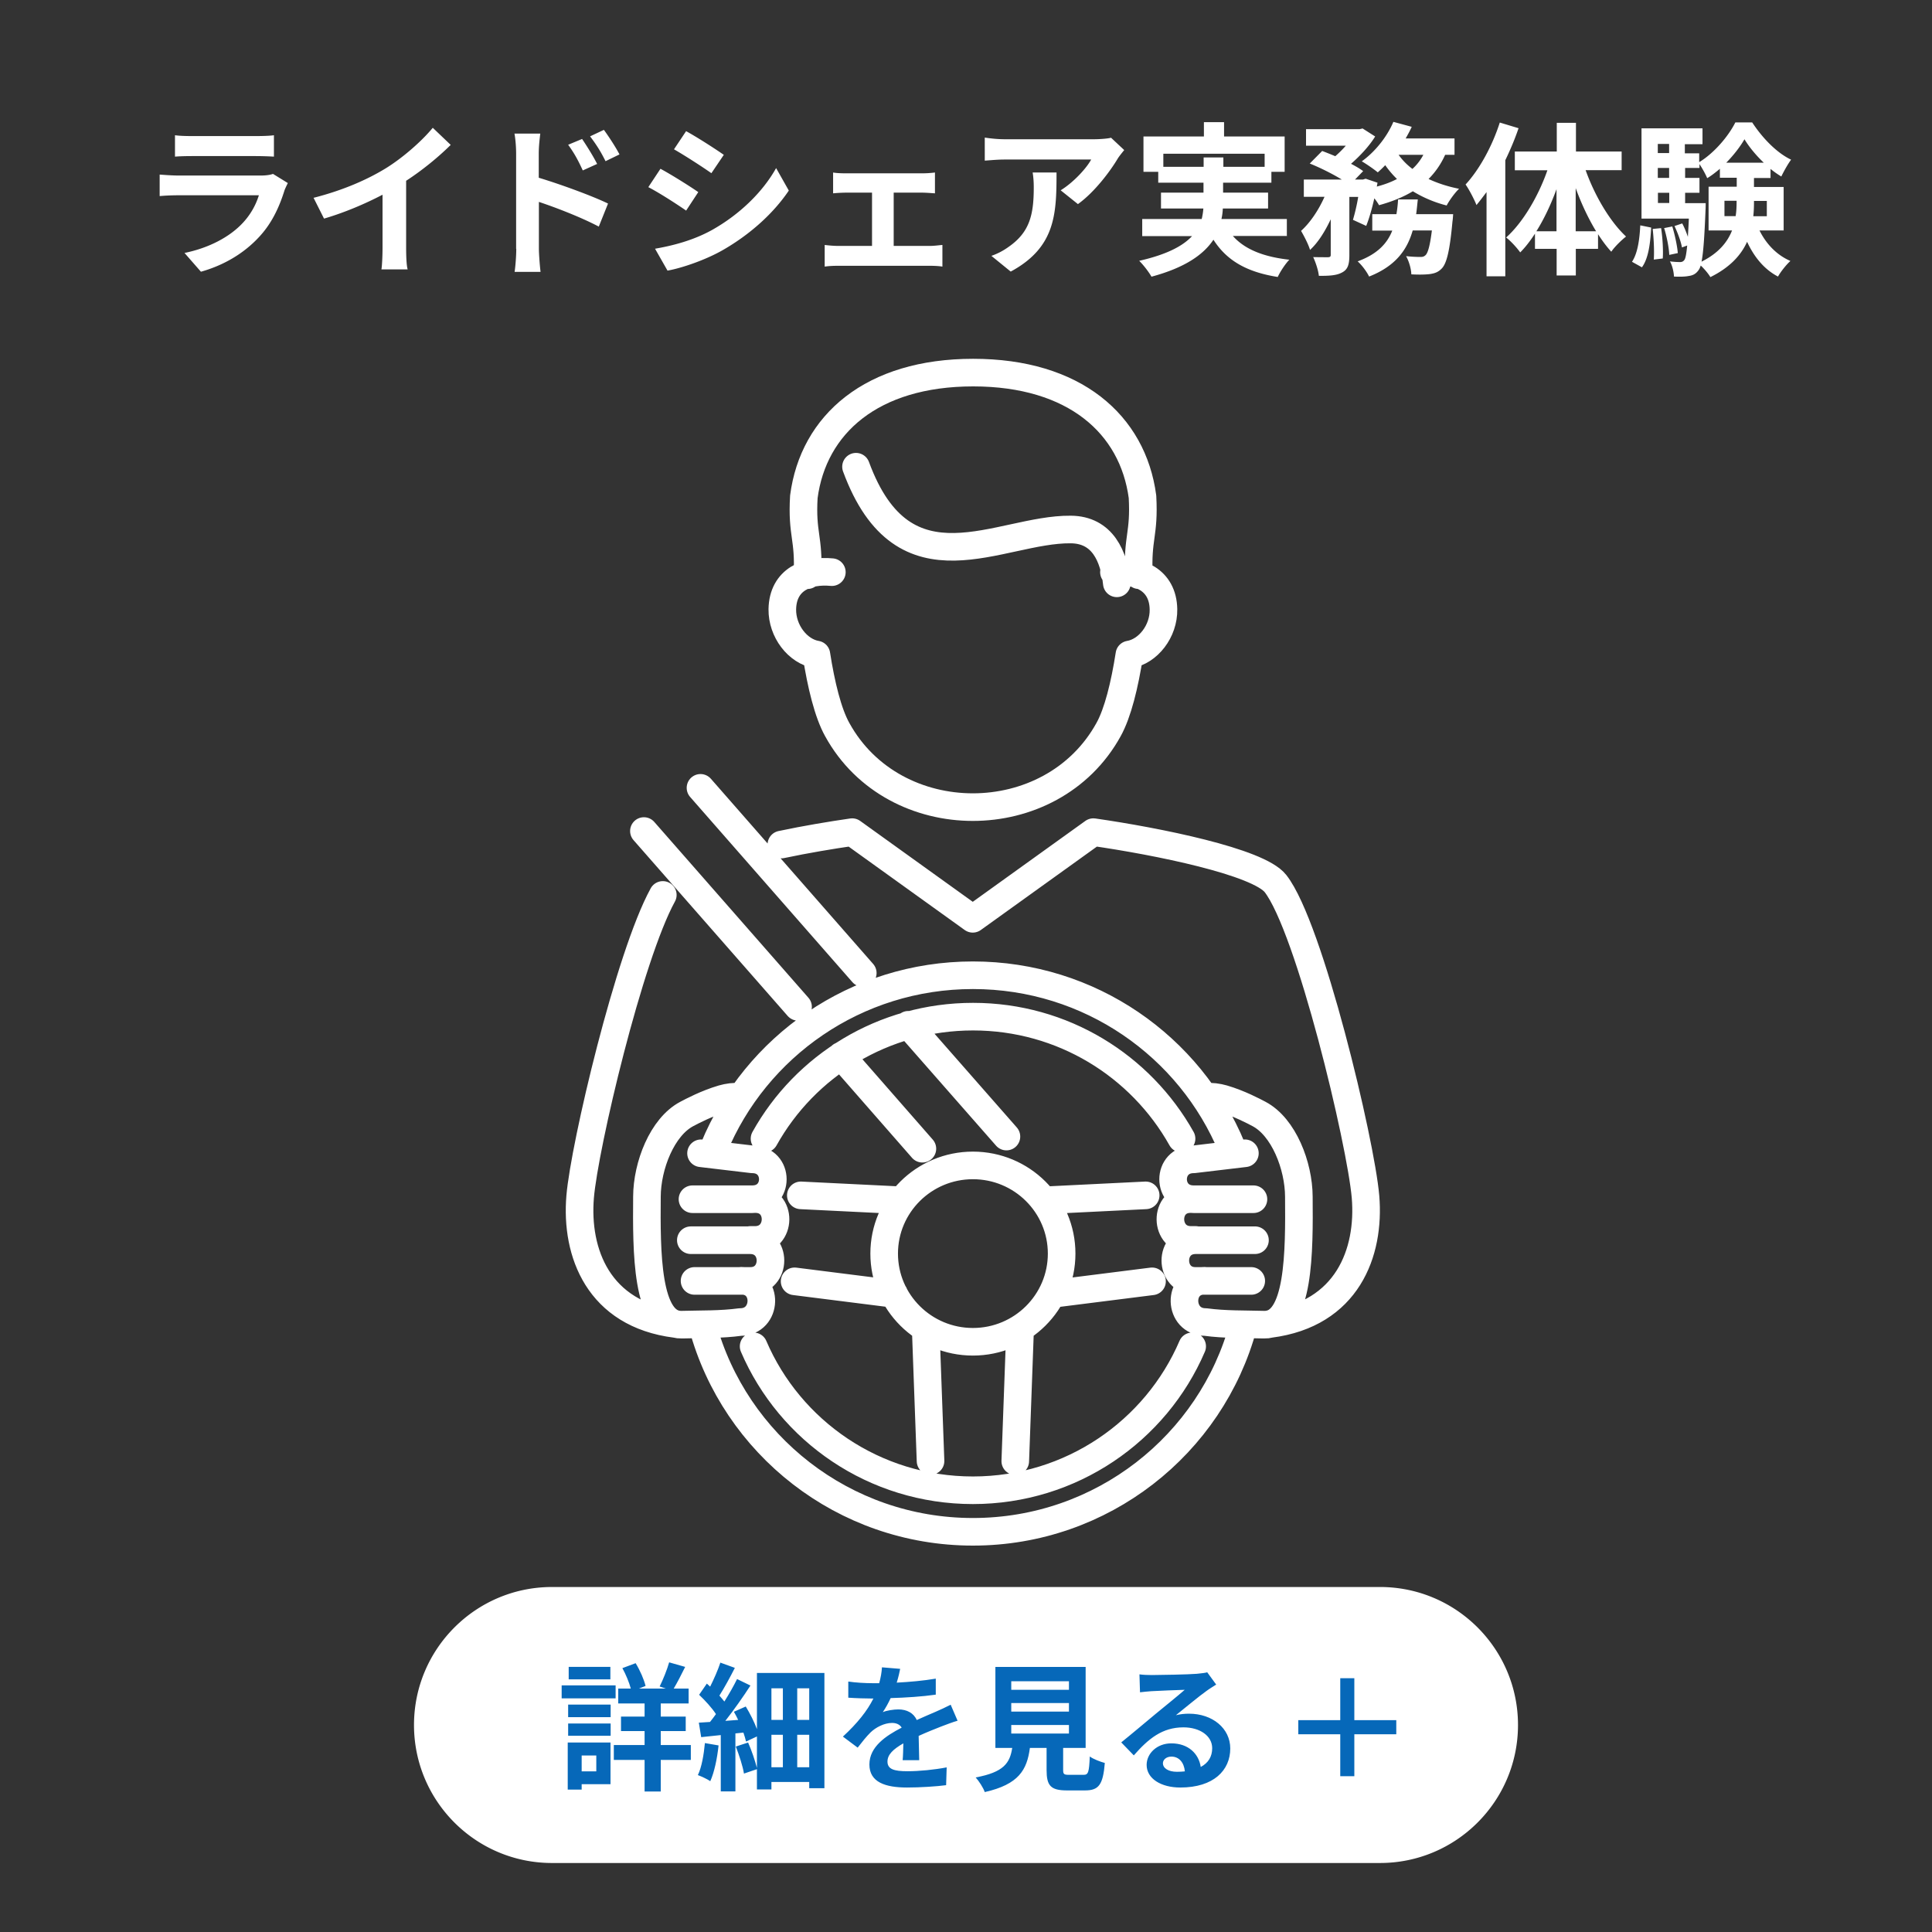 <svg data-name="レイヤー 1" xmlns="http://www.w3.org/2000/svg" viewBox="0 0 140 140"><rect x="0" y="0" width="140" height="140" fill="#333333" stroke="none"/><path d="M40 115h60c5.52 0 10 4.48 10 10s-4.48 10-10 10H40c-5.52 0-10-4.48-10-10s4.48-10 10-10zM12.68 9.8c.34.05.84.06 1.25.06h4.62c.37 0 .96-.01 1.3-.06v1.55c-.32-.02-.89-.04-1.32-.04h-4.6c-.38 0-.9.01-1.25.04V9.8zm8.17 3.48c-.08.16-.18.37-.23.5-.36 1.16-.88 2.33-1.78 3.32-1.21 1.34-2.75 2.16-4.28 2.59l-1.19-1.36c1.8-.37 3.24-1.16 4.15-2.1a5.2 5.2 0 001.24-2.08h-5.8c-.29 0-.89.01-1.39.06v-1.56c.5.04 1.02.07 1.39.07h5.94c.38 0 .71-.05.88-.12l1.07.66zm1.89 1.05c2.15-.55 3.91-1.33 5.24-2.15 1.24-.77 2.6-1.97 3.38-2.92l1.3 1.24c-.91.9-2.06 1.84-3.23 2.6v4.85c0 .53.02 1.27.11 1.57h-1.9c.05-.29.08-1.04.08-1.57v-3.84c-1.24.65-2.76 1.3-4.24 1.73l-.76-1.51zm19.44-4.26c.34.5.82 1.27 1.09 1.81l-1.04.47c-.35-.76-.61-1.24-1.06-1.86l1.01-.42zm1.58-.66c.35.48.85 1.24 1.13 1.78l-1.01.49c-.38-.76-.67-1.2-1.12-1.8l1-.47zm-6.36 8.62v-6.9c0-.43-.04-1.02-.12-1.45h1.87c-.05.42-.11.95-.11 1.45v1.75c1.6.48 3.91 1.33 5.02 1.87l-.67 1.67c-1.25-.66-3.05-1.36-4.34-1.79v3.4c0 .34.06 1.18.12 1.67h-1.88c.07-.47.12-1.2.12-1.67zM49.71 9.5c.79.43 2.11 1.28 2.74 1.72l-.9 1.33c-.67-.47-1.92-1.28-2.71-1.73l.88-1.32zm-2.23 8.52c1.34-.23 2.78-.62 4.09-1.34 2.04-1.14 3.71-2.78 4.67-4.5l.92 1.63c-1.12 1.66-2.81 3.18-4.78 4.31-1.22.7-2.94 1.3-4.01 1.49l-.9-1.58zm.38-5.79c.8.43 2.12 1.26 2.74 1.69l-.88 1.34c-.68-.47-1.93-1.28-2.74-1.7l.88-1.33zm12.5.27c.26.05.68.06.95.06h5.5c.29 0 .65-.02.94-.06v1.51c-.3-.02-.66-.05-.94-.05h-2.05v3.86h2.62c.32 0 .66-.05.91-.07v1.57c-.26-.05-.71-.06-.91-.06h-6.64c-.29 0-.66.01-.98.06v-1.57c.31.04.68.07.98.07h2.45v-3.86h-1.87c-.25 0-.68.02-.95.05V12.5zm21.1-1.62c-.13.16-.36.44-.47.62-.56.94-1.7 2.45-2.88 3.29l-1.25-1c.96-.59 1.9-1.64 2.21-2.23h-6.25c-.5 0-.9.04-1.46.08V9.97c.46.07.96.12 1.46.12h6.47c.34 0 1-.04 1.22-.11l.95.89zm-4.9 1.62c0 2.98-.06 5.42-3.32 7.18l-1.4-1.14c.38-.13.82-.34 1.26-.66 1.52-1.06 1.81-2.33 1.81-4.3 0-.37-.02-.7-.08-1.08h1.74zm7.73-.41h2.93v-.68h1.43v.68h2.99v-.95H84.3v.95zm8.99 5.01h-3.94c.85.96 2.2 1.51 4.09 1.72-.29.3-.66.86-.84 1.25-2.28-.36-3.71-1.21-4.66-2.7-.71 1.07-2.04 2.02-4.49 2.68-.17-.31-.58-.85-.89-1.15 2.02-.46 3.17-1.08 3.83-1.79h-3.61v-1.24h4.31c.06-.25.1-.5.12-.76h-3.07v-1.15h3.08v-.72h-3.28v-.79h-1.07V9.89h4.38V8.85h1.46v1.04h4.39v2.56h-.96v.79h-3.5v.72h3.26v1.15h-3.28c-.01.25-.04.5-.1.76h4.74v1.24zm9.34-1.58h2.68s-.02.37-.05.54c-.19 2.08-.41 3-.76 3.38-.26.28-.52.37-.88.42-.3.04-.79.05-1.34.02-.01-.4-.17-.95-.38-1.32.43.05.84.06 1.03.06.17 0 .26-.02.38-.13.17-.16.32-.67.46-1.79h-1.39c-.41 1.43-1.26 2.59-3.16 3.34-.16-.34-.53-.84-.83-1.1 1.44-.53 2.14-1.3 2.51-2.23h-1.45v-1.19h1.75c.06-.35.1-.7.12-1.07h1.43c-.04.36-.07.72-.12 1.07zm.52-4.3h-1.79c.26.37.6.72 1 1.02.32-.29.59-.64.79-1.02zm2.28 0h-.7a5.91 5.91 0 01-1.2 1.75c.66.31 1.4.55 2.21.71-.31.29-.71.85-.9 1.21-.91-.23-1.73-.59-2.45-1.03-.71.43-1.54.76-2.45 1.01-.07-.13-.19-.31-.34-.5-.17.74-.37 1.46-.59 2l-.96-.44c.13-.44.28-1.04.38-1.66h-.64v4.22c0 .65-.1 1.03-.52 1.25-.41.23-.95.25-1.69.25-.04-.4-.23-.97-.41-1.36.44.01.92.01 1.08.01.14-.01.19-.04.19-.18v-2.57c-.42.89-.92 1.69-1.5 2.22-.12-.41-.43-1-.65-1.38.66-.59 1.28-1.52 1.7-2.47h-1.5v-1.25h2.75c-.67-.41-1.57-.86-2.32-1.16l.9-.91c.29.11.62.24.95.38.26-.23.53-.49.76-.76h-2.88v-1.2h3.88l.22-.05.91.58c-.41.67-1.08 1.4-1.75 1.98.35.18.65.36.88.53l-.59.61h.58l.19-.06.86.29-.05.28c.53-.14 1.03-.32 1.46-.55-.31-.3-.6-.64-.85-1-.18.19-.36.36-.54.52-.28-.23-.83-.61-1.16-.8.94-.67 1.82-1.75 2.29-2.86l1.33.36c-.13.29-.28.56-.44.84h3.54v1.19zm3.26-2.34l1.36.41c-.26.77-.59 1.55-.96 2.32v8.41h-1.36v-6.1c-.24.32-.49.65-.73.94-.13-.35-.53-1.13-.79-1.49 1.01-1.09 1.94-2.8 2.48-4.49zm5.5 7.88h1.48c-.56-.92-1.07-2-1.48-3.13v3.13zm-2.85 0h1.46v-3.05c-.4 1.1-.9 2.16-1.46 3.05zm6.17-4.43h-2.6c.66 1.85 1.76 3.72 2.93 4.81-.32.25-.82.73-1.07 1.1-.34-.37-.65-.79-.96-1.27v1.06h-1.61v1.93h-1.39v-1.93h-1.57v-1.1c-.34.52-.68.97-1.07 1.36-.24-.34-.7-.84-1.02-1.08 1.21-1.08 2.33-2.98 2.99-4.87h-2.36v-1.36h3.04V8.9h1.39v2.08h3.31v1.36zm1.48 7.04l-.72-.4c.41-.61.55-1.62.6-2.64l.79.16c-.06 1.09-.18 2.21-.67 2.88zm.78-2.78l.61-.06c.11.7.16 1.62.12 2.2l-.65.08c.04-.6 0-1.51-.08-2.22zm.82-.06l.6-.12c.19.62.36 1.42.4 1.93l-.62.13c-.02-.52-.18-1.32-.37-1.94zm1.51-1.81h1.51s0 .31-.01.47c-.08 1.98-.16 3.13-.29 3.77 1.24-.62 1.88-1.42 2.21-2.26h-1.7v-3.17h2.04v-.65h-1.22v-.65c-.3.25-.6.49-.92.68-.13-.31-.36-.72-.56-1.02v.28h-1.04v.72h1.04v1.08h-1.04v.74zm-1.95-.75v.74h.82v-.74h-.82zm.81-1.8h-.82v.72h.82v-.72zm0-1.74h-.82v.66h.82v-.66zm4.14 1.36h2.72c-.56-.53-1.07-1.15-1.4-1.7-.31.54-.78 1.15-1.32 1.7zm2.95 2.77h-.94v.05c0 .35-.01.7-.05 1.06h.98v-1.1zm-3.07 1.1h.8c.06-.36.07-.72.07-1.07v-.04h-.88v1.1zm4.29 1.04h-1.76c.48.97 1.24 1.78 2.24 2.21-.29.26-.7.77-.9 1.13-1-.52-1.73-1.42-2.24-2.52-.43.96-1.24 1.86-2.66 2.56-.14-.24-.44-.6-.7-.84-.05.16-.1.26-.16.34-.2.28-.42.38-.72.42-.24.05-.62.06-1.06.04-.01-.34-.12-.8-.29-1.1.31.04.58.05.73.05.14 0 .23-.04.32-.16.08-.12.14-.42.2-1.04l-.38.14c-.07-.42-.31-1.07-.54-1.55l.56-.19c.16.3.3.65.41.97.02-.36.05-.8.07-1.32h-3.43V9.3h4.42v1.15h-1.28v.66h1.04v.64c1.08-.65 2.12-1.88 2.62-2.88h1.22c.72 1.1 1.76 2.2 2.82 2.7-.25.34-.53.85-.71 1.22a6.52 6.52 0 01-.78-.55v.66h-1.2v.65h2.15v3.17z" fill="#fff"/><path d="M44.23 120.79v.9h-3.02v-.9h3.02zm.38 1.34v.94H40.7v-.94h3.91zm-1.4 5.08h-1.06v1.15h1.06v-1.15zm1.03-.94v3.02h-2.09v.39h-1.01v-3.41h3.1zm-3.07-.49v-.89h3.08v.89h-3.08zm0-1.35v-.91h3.08v.91h-3.08zm8.89 2.02v1.08h-2.18v2.29h-1.17v-2.29h-2.23v-1.08h2.23v-1.01H45v-1.05h1.71v-.95H44.8v-1.08h.91c-.12-.45-.36-1.03-.61-1.48l.96-.36c.32.52.61 1.19.72 1.65l-.48.19h1.95l-.45-.15c.24-.48.54-1.22.69-1.75l1.16.33c-.28.57-.58 1.15-.83 1.57h1.08v1.08h-2.02v.95h1.81v1.05h-1.81v1.01h2.18zm1.02-.14l.99.17c-.1.95-.31 1.95-.6 2.59-.2-.14-.65-.35-.9-.44.28-.58.43-1.48.51-2.32zm6.69 1.75h.87v-2.35h-.87v2.35zm-1.87-2.35v2.35h.83v-2.35h-.83zm.83-3.37h-.83v2.29h.83v-2.29zm1.91 2.29v-2.29h-.87v2.29h.87zm-3.79-3.4h4.89v8.35h-1.1v-.45H55.9v.54h-1.05v-1.47l-.94.32c-.08-.52-.35-1.34-.59-1.96l.89-.29c.26.58.5 1.31.64 1.84v-2.28l-.79.37c-.04-.19-.11-.41-.19-.65l-.58.06v4.2h-1.06v-4.08c-.51.05-.99.1-1.42.15l-.17-1.05c.24-.01.52-.03.81-.05.14-.18.29-.37.43-.57-.29-.45-.79-.99-1.22-1.4l.56-.81c.08.07.16.14.24.22.28-.56.57-1.22.74-1.74l1.05.38c-.35.69-.77 1.46-1.12 2.01.13.15.26.3.36.43.35-.56.68-1.14.92-1.63l.97.47c-.53.82-1.2 1.77-1.82 2.56l.93-.07c-.1-.2-.2-.41-.31-.59l.86-.38c.31.51.62 1.12.81 1.64v-4.07zm10.38-.3c-.05.25-.12.58-.25 1 .95-.05 1.95-.14 2.83-.29v1.16c-.96.14-2.19.22-3.27.25-.17.37-.37.73-.57 1.02.26-.12.8-.2 1.13-.2.61 0 1.11.26 1.33.77.52-.24.94-.41 1.35-.59.39-.17.74-.33 1.11-.52l.5 1.16c-.32.09-.85.29-1.19.42-.45.18-1.02.4-1.63.68.01.56.03 1.3.04 1.76h-1.2c.03-.3.04-.78.05-1.22-.75.43-1.15.82-1.15 1.32 0 .55.47.7 1.45.7.85 0 1.96-.11 2.84-.28l-.04 1.29c-.66.09-1.89.17-2.83.17-1.57 0-2.73-.38-2.73-1.67s1.2-2.08 2.34-2.67c-.15-.25-.42-.34-.7-.34-.56 0-1.18.32-1.56.69-.3.3-.59.66-.93 1.1l-1.07-.8c1.05-.97 1.76-1.86 2.21-2.76h-.13c-.41 0-1.14-.02-1.69-.06v-1.17c.51.08 1.25.12 1.76.12h.48c.11-.4.18-.79.2-1.15l1.32.11zm8.05 4.07v.62h4.18V125h-4.18zm0-1.59v.62h4.18v-.62h-4.18zm0-1.58v.62h4.18v-.62h-4.18zm4.2 6.78h1.04c.34 0 .4-.17.45-1.33.25.19.78.39 1.09.47-.13 1.58-.44 1.99-1.43 1.99h-1.32c-1.19 0-1.47-.36-1.47-1.48v-1.6h-1.21c-.21 1.59-.8 2.64-3.27 3.2-.11-.32-.43-.81-.66-1.06 2.05-.38 2.48-1.05 2.65-2.14h-1.22v-5.87h6.54v5.87h-1.63v1.59c0 .32.06.36.44.36zm6.79-.84c0 .37.41.62 1.01.62.21 0 .4-.01.58-.03-.06-.65-.43-1.07-.97-1.07-.38 0-.62.23-.62.48zm-1.7-6.44c.28.04.63.05.91.05.53 0 2.67-.04 3.24-.09.41-.04.64-.07.76-.11l.65.89c-.23.15-.47.29-.7.46-.54.38-1.59 1.26-2.22 1.76.33-.08.63-.11.95-.11 1.7 0 2.99 1.06 2.99 2.52 0 1.58-1.2 2.83-3.62 2.83-1.39 0-2.44-.64-2.44-1.64 0-.81.73-1.56 1.79-1.56 1.24 0 1.99.76 2.13 1.71.55-.29.83-.75.83-1.36 0-.9-.9-1.51-2.08-1.51-1.53 0-2.53.81-3.6 2.03l-.91-.94c.71-.57 1.92-1.59 2.51-2.08.56-.46 1.6-1.3 2.09-1.73-.51.01-1.89.07-2.42.1-.27.02-.59.05-.82.08l-.04-1.3zm18.61 4.34h-3.04v3.04h-1.02v-3.04h-3.04v-1.02h3.04v-3.04h1.02v3.04h3.04v1.02z" fill="#0668b9"/><path d="M58.51 41.68c.13-2.75-.42-2.93-.26-5.68.69-5.26 4.93-9 12.27-9s11.57 3.74 12.27 9c.15 2.75-.39 2.93-.26 5.68m-1.6.59c-.21-1.94-1.02-3.89-3.35-3.9-5.15-.05-12.07 4.91-15.55-4.55m18.69 7.64c1.76-.18 3.55.53 3.59 2.69.03 1.59-1.11 3.05-2.47 3.28-.34 2.19-.84 4.24-1.51 5.44-4.13 7.49-15.54 7.49-19.66 0-.67-1.2-1.17-3.25-1.51-5.44-1.36-.23-2.49-1.7-2.47-3.28.04-2.18 1.82-2.86 3.59-2.69m-9.95 51.36h4.05c1.92 0 1.96-2.95-.03-2.95h-4.29m.12-2.97h4.33c1.99 0 1.99-2.89 0-2.89l-3.71-.44m2.93-4.1c-.58-.02-.94.03-1.37.15-1.16.34-2.23.91-2.59 1.1-1.79.94-2.88 3.75-2.89 5.99-.03 3.94-.06 9.35 2.53 9.28 1.41-.04 2.82 0 4.23-.19 1.99 0 2.06-2.99.08-2.99m.65-2.96h.34c1.96 0 2-2.96.03-2.96m-.13 10.67c2.63 6.14 8.76 10.43 15.89 10.43s13.26-4.3 15.89-10.43M55.4 82.51c2.94-5.28 8.61-8.84 15.11-8.84s12.15 3.56 15.11 8.84M50.91 96.08C53.24 104.67 61.13 111 70.5 111s17.27-6.33 19.59-14.92m-38.36-12.9c3.03-7.34 10.29-12.51 18.77-12.51s15.74 5.16 18.77 12.51m1.4 9.64h-4.05c-1.92 0-1.96-2.95.03-2.95h4.29m-.11-2.97H86.5c-1.99 0-1.99-2.89 0-2.89l3.71-.44m-2.94-4.1c.58-.02.94.03 1.37.15 1.16.34 2.23.91 2.59 1.1 1.79.94 2.88 3.75 2.89 5.99.03 3.94.06 9.35-2.53 9.28-1.41-.04-2.82 0-4.23-.19-1.99 0-2.06-2.99-.08-2.99m-.64-2.96h-.34c-1.96 0-2-2.96-.03-2.96M56.62 61.2c1.8-.38 3.61-.68 5.13-.9l8.74 6.28 8.74-6.28c4.6.66 11.96 2.14 13.2 3.73 2.47 3.16 6.18 18.73 6.52 22.69.34 4.05-1.32 8.5-6.92 9.22m-43.07 0c-5.6-.71-7.26-5.16-6.92-9.22.31-3.69 3.56-17.45 5.99-21.87m9.8 8.11L46.66 60.22m20.18 23.02l-5.89-6.73m4.87-2.25l7.11 8.1M50.76 57.09l11.76 13.42m4.91 35.36l-.35-9.57m6.84.01l-.35 9.57m9.91-13.03l-7.21.91m-.57-6.78l7.32-.36m-25.44 6.23l7.21.91m.56-6.78l-7.32-.36m12.47-2.17c3.55 0 6.43 2.86 6.43 6.39s-2.88 6.39-6.43 6.39-6.43-2.86-6.43-6.39 2.88-6.39 6.43-6.39z" fill="none" stroke="#fff" stroke-linecap="round" stroke-linejoin="round" stroke-width="2"/></svg>